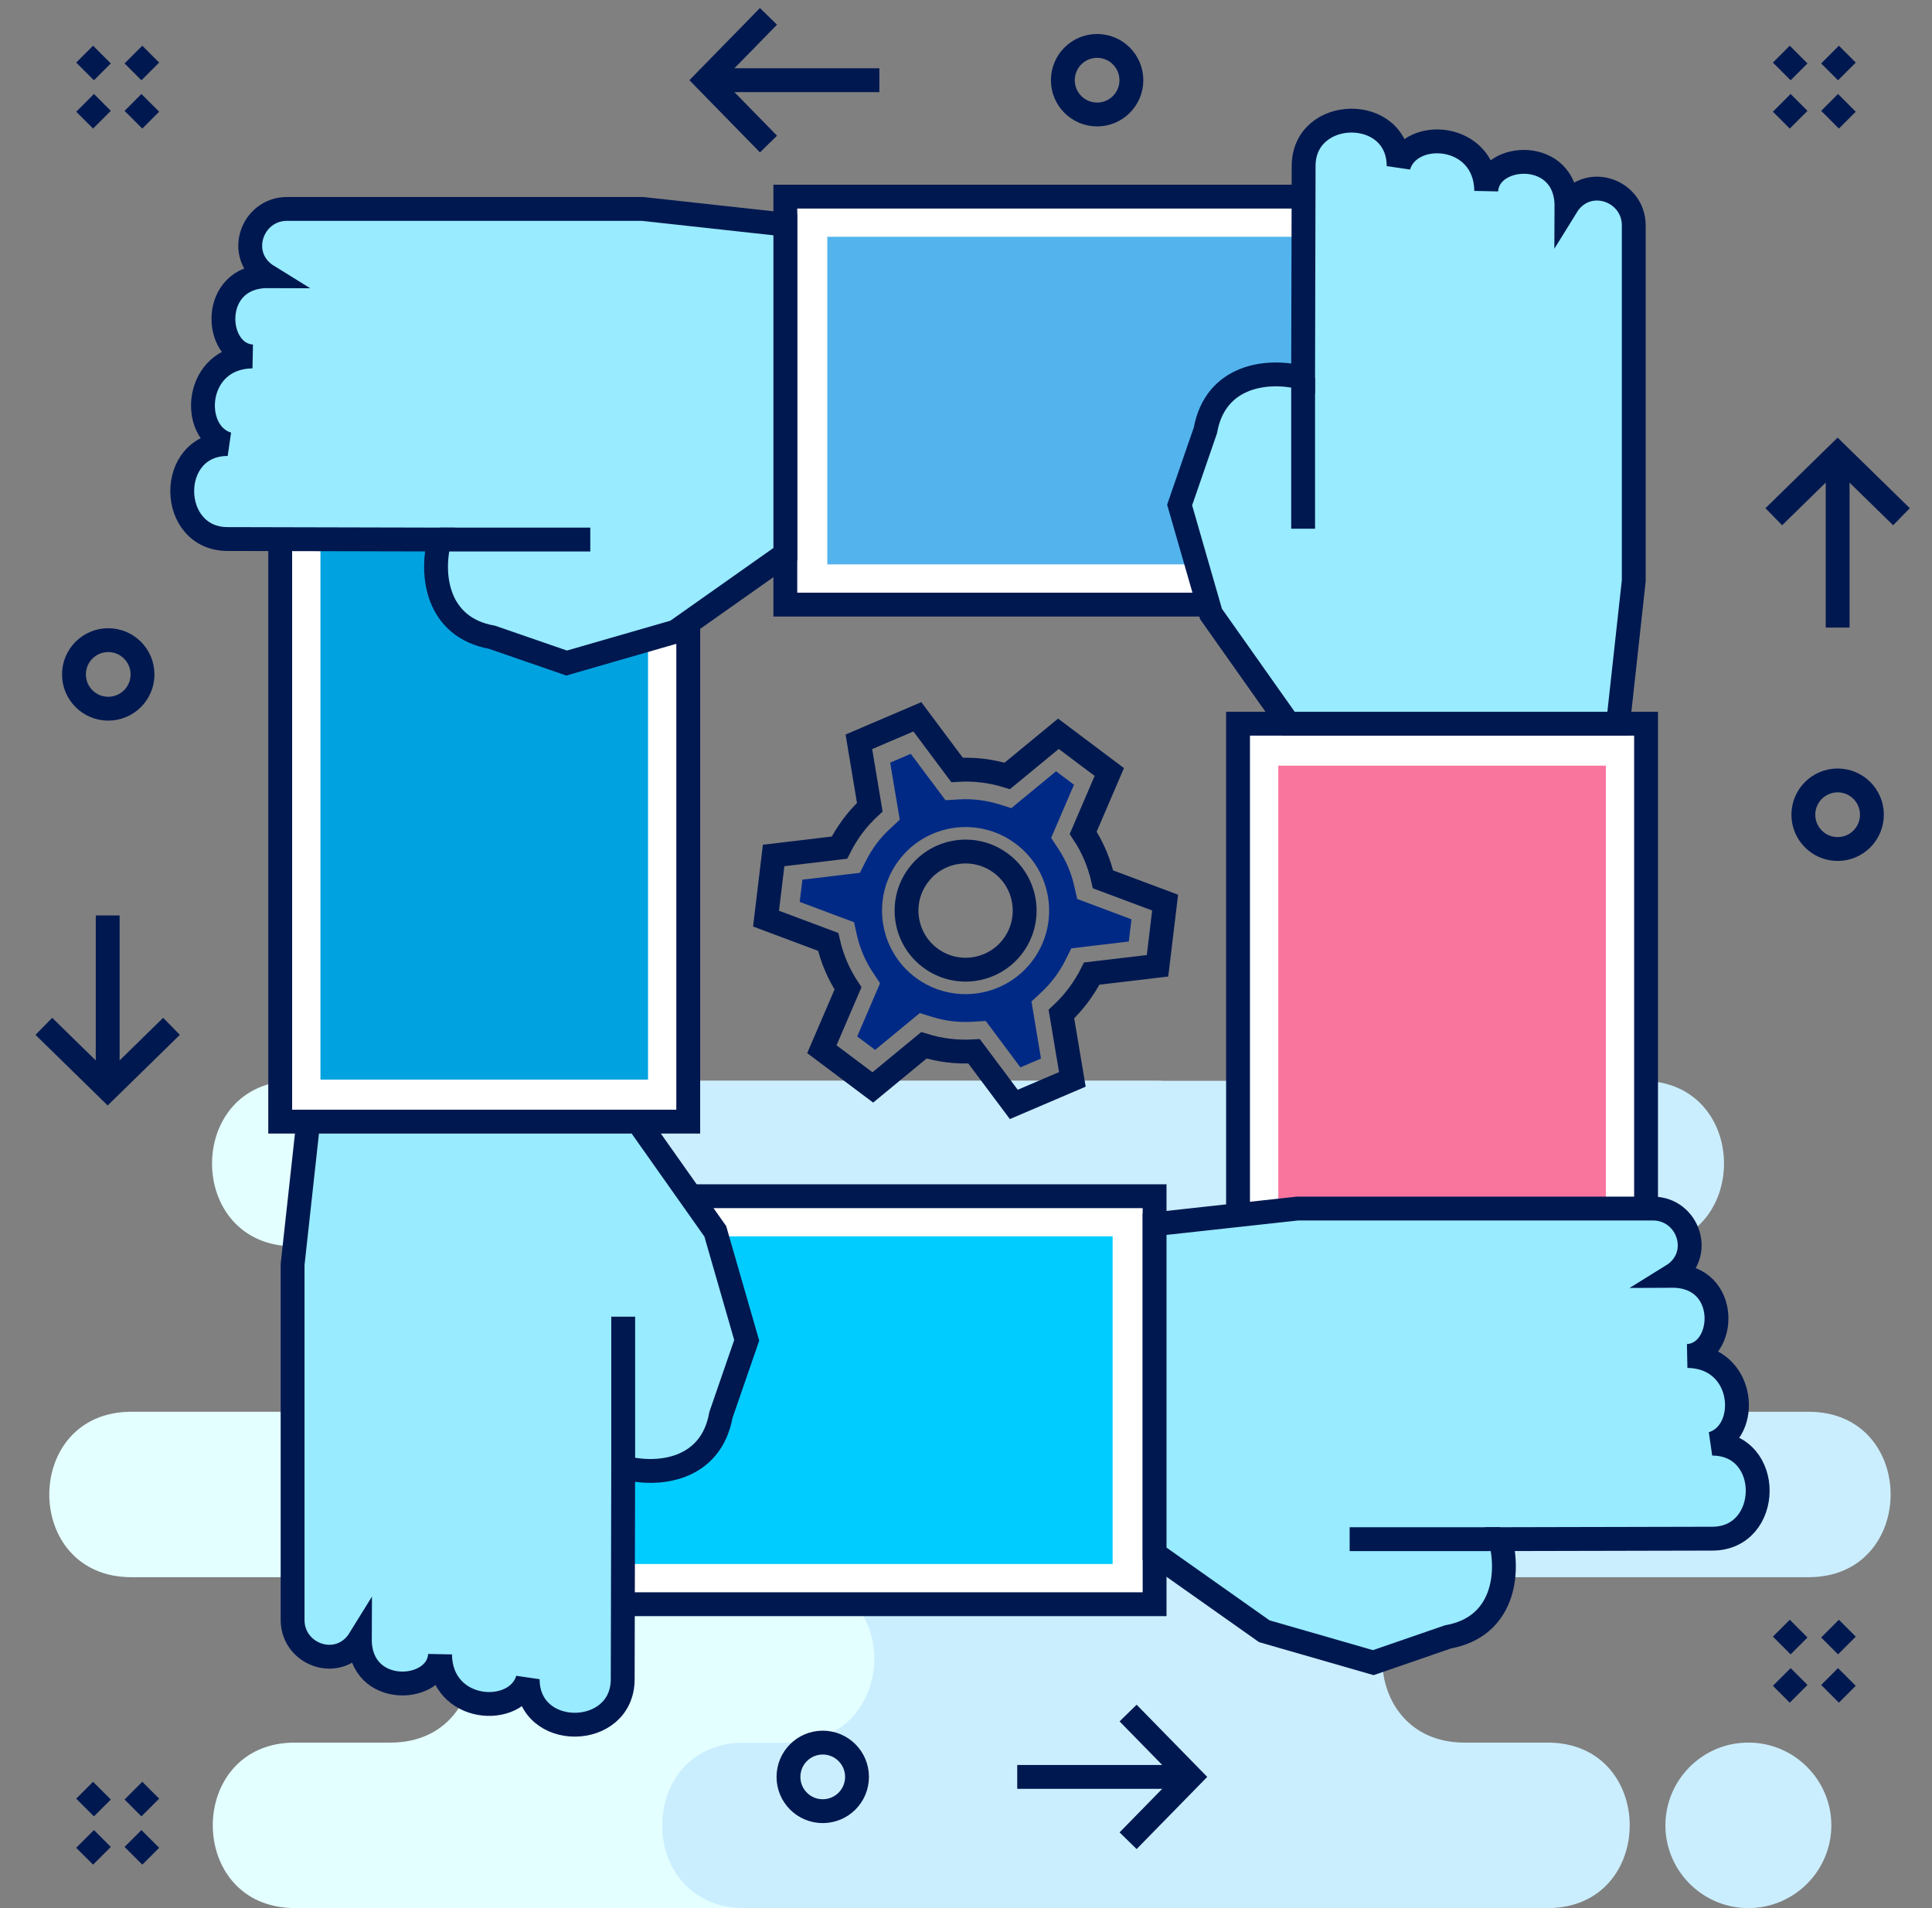 <svg width="81" height="80" viewBox="0 0 81 80" fill="none" xmlns="http://www.w3.org/2000/svg">
<rect x="0" y="0" width="81" height="80" fill="#808080" stroke="none"/>
<g clip-path="url(#clip0_90_8936)">
<path fill-rule="evenodd" clip-rule="evenodd" d="M12.363 73.061H16.375C20.963 73.061 20.963 66.126 16.375 66.126H5.508C0.919 66.126 0.919 59.19 5.508 59.19H16.153C20.741 59.19 20.741 52.254 16.153 52.254H12.332C7.743 52.254 7.743 45.315 12.332 45.315H31.376H38.15H48.477C53.066 45.315 53.066 52.254 48.477 52.254H46.565C41.977 52.254 41.977 59.19 46.565 59.19H51.78C56.368 59.19 56.368 66.126 51.78 66.126H46.346C41.755 66.126 41.755 73.061 46.346 73.061H48.016C52.604 73.061 52.604 79.998 48.016 79.998H38.15H31.376H12.363C7.774 79.998 7.774 73.061 12.363 73.061Z" fill="#E4FFFF"/>
<path fill-rule="evenodd" clip-rule="evenodd" d="M33.119 45.315H68.84C73.428 45.315 73.425 52.254 68.84 52.254H65.276C60.427 52.254 59.999 59.19 65.806 59.19H75.825C80.413 59.19 80.411 66.126 75.825 66.126H61.395C56.807 66.126 56.807 73.061 61.395 73.061H64.885C69.474 73.061 69.474 80 64.885 80H33.119L31.204 79.998C26.616 79.998 26.616 73.061 31.204 73.061H33.119C37.736 73.061 37.929 66.126 33.119 66.126H24.949C20.361 66.126 20.361 59.19 24.949 59.19H30.868C35.949 59.346 36.552 52.254 30.868 52.254H27.252C22.664 52.254 22.664 45.315 27.252 45.315H33.119ZM73.311 73.061H73.29C71.383 73.061 69.823 74.624 69.823 76.531C69.823 78.438 71.383 79.998 73.29 79.998H73.311C75.22 79.998 76.78 78.438 76.78 76.531C76.78 74.624 75.22 73.061 73.311 73.061Z" fill="#CBEEFF"/>
<path d="M6.319 75.057L5.576 75.801M3.549 75.057L4.292 75.801M5.576 77.081L6.319 77.825M4.292 77.081L3.549 77.825" stroke="#001850"/>
<path fill-rule="evenodd" clip-rule="evenodd" d="M48.407 67.259V50.153H14.826V67.259H48.407Z" fill="white"/>
<path fill-rule="evenodd" clip-rule="evenodd" d="M46.647 65.572V51.836H16.579V65.572H46.647Z" fill="#00CCFF"/>
<path fill-rule="evenodd" clip-rule="evenodd" d="M48.407 67.259V50.153H14.826V67.259H48.407Z" stroke="#001850"/>
<path fill-rule="evenodd" clip-rule="evenodd" d="M11.748 13.437H28.855V47.026H11.748V13.437Z" fill="white"/>
<path fill-rule="evenodd" clip-rule="evenodd" d="M13.435 15.197H27.169V45.265H13.435V15.197Z" fill="#00A3E0"/>
<path fill-rule="evenodd" clip-rule="evenodd" d="M11.748 13.437H28.855V47.026H11.748V13.437Z" stroke="#001850"/>
<path fill-rule="evenodd" clip-rule="evenodd" d="M29.989 51.625L26.741 47.026H12.924L12.267 53.018V67.915C12.267 69.412 14.239 70.088 15.086 68.716C15.073 71.186 18.363 70.995 18.449 69.37C18.48 71.82 21.644 72.007 22.124 70.403C22.124 72.978 26.107 72.915 26.107 70.403L26.128 61.521C27.589 61.913 29.806 61.654 30.226 59.322L31.306 56.195L29.989 51.625Z" fill="#99EBFF"/>
<path fill-rule="evenodd" clip-rule="evenodd" d="M29.989 51.625L26.741 47.026H12.924L12.267 53.018V67.915C12.267 69.412 14.239 70.088 15.086 68.716C15.073 71.186 18.363 70.995 18.449 69.37C18.48 71.82 21.644 72.007 22.124 70.403C22.124 72.978 26.107 72.915 26.107 70.403L26.128 61.521C27.589 61.913 29.806 61.654 30.226 59.322L31.306 56.195L29.989 51.625Z" stroke="#001850"/>
<path d="M26.128 61.521V55.204" stroke="#001850"/>
<path fill-rule="evenodd" clip-rule="evenodd" d="M32.925 25.349V8.244H66.506V25.349H32.925Z" fill="white"/>
<path fill-rule="evenodd" clip-rule="evenodd" d="M34.685 23.663V9.927H64.753V23.663H34.685Z" fill="#53B4ED"/>
<path fill-rule="evenodd" clip-rule="evenodd" d="M32.925 25.349V8.244H66.506V25.349H32.925Z" stroke="#001850"/>
<path fill-rule="evenodd" clip-rule="evenodd" d="M28.325 26.481L32.926 23.234V9.417L26.932 8.759H12.037C10.537 8.759 9.864 10.734 11.234 11.579C8.766 11.569 8.954 14.858 10.579 14.944C8.132 14.975 7.942 18.139 9.546 18.617C6.972 18.617 7.037 22.6 9.546 22.6L18.431 22.621C18.04 24.082 18.298 26.299 20.63 26.719L23.757 27.799L28.325 26.481Z" fill="#99EBFF"/>
<path fill-rule="evenodd" clip-rule="evenodd" d="M28.325 26.481L32.926 23.234V9.417L26.932 8.759H12.037C10.537 8.759 9.864 10.734 11.234 11.579C8.766 11.569 8.954 14.858 10.579 14.944C8.132 14.975 7.942 18.139 9.546 18.617C6.972 18.617 7.037 22.6 9.546 22.6L18.431 22.621C18.04 24.082 18.298 26.299 20.63 26.719L23.757 27.799L28.325 26.481Z" stroke="#001850"/>
<path d="M18.431 22.621H24.748" stroke="#001850"/>
<path fill-rule="evenodd" clip-rule="evenodd" d="M51.905 30.342H69.012V63.931H51.905V30.342Z" fill="white"/>
<path fill-rule="evenodd" clip-rule="evenodd" d="M53.593 32.102H67.326V62.171H53.593V32.102Z" fill="#FA759E"/>
<path fill-rule="evenodd" clip-rule="evenodd" d="M51.905 30.342H69.012V63.931H51.905V30.342Z" stroke="#001850"/>
<path fill-rule="evenodd" clip-rule="evenodd" d="M50.773 25.743L54.021 30.342H67.838L68.496 24.35V9.453C68.496 7.956 66.523 7.28 65.676 8.652C65.689 6.185 62.399 6.373 62.311 7.998C62.279 5.551 59.115 5.36 58.638 6.965C58.638 4.39 54.655 4.453 54.655 6.965L54.634 15.849C53.173 15.455 50.956 15.714 50.536 18.046L49.456 21.173L50.773 25.743Z" fill="#99EBFF"/>
<path fill-rule="evenodd" clip-rule="evenodd" d="M50.773 25.743L54.021 30.342H67.838L68.496 24.35V9.453C68.496 7.956 66.523 7.28 65.676 8.652C65.689 6.185 62.399 6.373 62.311 7.998C62.279 5.551 59.115 5.36 58.638 6.965C58.638 4.39 54.655 4.453 54.655 6.965L54.634 15.849C53.173 15.455 50.956 15.714 50.536 18.046L49.456 21.173L50.773 25.743Z" stroke="#001850"/>
<path d="M54.634 15.849V22.167" stroke="#001850"/>
<path fill-rule="evenodd" clip-rule="evenodd" d="M53.006 68.392L48.407 65.144V51.327L54.399 50.67H69.296C70.793 50.67 71.469 52.642 70.097 53.49C72.567 53.477 72.377 56.766 70.752 56.852C73.201 56.883 73.389 60.05 71.785 60.527C74.359 60.527 74.297 64.511 71.785 64.511L62.903 64.531C63.294 65.992 63.036 68.21 60.704 68.629L57.576 69.709L53.006 68.392Z" fill="#99EBFF"/>
<path fill-rule="evenodd" clip-rule="evenodd" d="M53.006 68.392L48.407 65.144V51.327L54.399 50.67H69.296C70.793 50.67 71.469 52.642 70.097 53.49C72.567 53.477 72.377 56.766 70.752 56.852C73.201 56.883 73.389 60.05 71.785 60.527C74.359 60.527 74.297 64.511 71.785 64.511L62.903 64.531C63.294 65.992 63.036 68.21 60.704 68.629L57.576 69.709L53.006 68.392Z" stroke="#001850"/>
<path d="M62.903 64.532H56.585" stroke="#001850"/>
<path fill-rule="evenodd" clip-rule="evenodd" d="M38.999 40.161C40.092 40.98 41.644 40.758 42.465 39.665C43.284 38.569 43.063 37.017 41.97 36.198C40.874 35.377 39.322 35.598 38.503 36.694C37.681 37.787 37.903 39.339 38.999 40.161Z" stroke="#001850"/>
<path fill-rule="evenodd" clip-rule="evenodd" d="M45.027 32.901C44.776 32.713 44.526 32.525 44.275 32.337L42.402 33.882L41.865 33.715C41.328 33.55 40.762 33.483 40.201 33.517L39.64 33.55L38.184 31.605C37.898 31.727 37.608 31.852 37.321 31.975L37.723 34.367L37.311 34.75C37.105 34.941 36.914 35.152 36.747 35.376C36.578 35.601 36.429 35.841 36.304 36.094L36.051 36.594L33.641 36.882C33.604 37.192 33.567 37.502 33.528 37.813L35.806 38.666L35.928 39.214C36.053 39.764 36.275 40.286 36.586 40.755L36.896 41.225L35.939 43.455L36.69 44.018L38.563 42.474L39.103 42.641C39.64 42.808 40.203 42.873 40.764 42.839L41.328 42.805L42.781 44.751C43.068 44.629 43.357 44.506 43.644 44.381L43.245 41.989L43.657 41.605C43.863 41.415 44.051 41.204 44.221 40.979C44.388 40.755 44.536 40.515 44.664 40.265L44.914 39.761L47.325 39.474C47.361 39.164 47.398 38.853 47.437 38.543L45.162 37.69L45.037 37.142C44.912 36.594 44.69 36.07 44.38 35.601L44.069 35.131L45.027 32.901ZM42.585 35.376C44.132 36.535 44.445 38.731 43.287 40.28C42.126 41.827 39.93 42.14 38.38 40.982C36.833 39.821 36.52 37.625 37.681 36.075C38.839 34.529 41.036 34.216 42.585 35.376Z" fill="#002985"/>
<path fill-rule="evenodd" clip-rule="evenodd" d="M38.735 43.826C39.424 44.039 40.136 44.12 40.84 44.079L42.504 46.304C43.321 45.954 44.14 45.605 44.959 45.255L44.5 42.516C44.755 42.279 44.995 42.013 45.212 41.723C45.428 41.434 45.616 41.131 45.773 40.818L48.53 40.492C48.637 39.608 48.741 38.723 48.848 37.842L46.245 36.869C46.088 36.18 45.812 35.517 45.413 34.918L46.508 32.367C45.796 31.832 45.084 31.3 44.374 30.765L42.23 32.531C41.544 32.319 40.83 32.236 40.125 32.28L38.461 30.053C37.645 30.402 36.825 30.752 36.009 31.101L36.466 33.843C36.21 34.08 35.97 34.344 35.753 34.633C35.537 34.923 35.352 35.225 35.195 35.538L32.435 35.867C32.331 36.749 32.224 37.633 32.117 38.515L34.721 39.49C34.877 40.176 35.156 40.839 35.553 41.439L34.457 43.99C35.169 44.525 35.881 45.059 36.593 45.592L38.735 43.826Z" stroke="#001850"/>
<path d="M6.319 2.27L5.576 3.013M3.549 2.27L4.292 3.013M5.576 4.294L6.319 5.037M4.292 4.294L3.549 5.037" stroke="#001850"/>
<path d="M77.45 2.27L76.707 3.013M74.683 2.27L75.426 3.013M76.707 4.294L77.45 5.037M75.426 4.294L74.683 5.037" stroke="#001850"/>
<path d="M77.45 68.264L76.707 69.008M74.683 68.264L75.426 69.008M76.707 70.291L77.45 71.034M75.426 70.291L74.683 71.034" stroke="#001850"/>
<path d="M77.044 35.596C77.838 35.596 78.481 34.952 78.481 34.158C78.481 33.365 77.838 32.721 77.044 32.721C76.25 32.721 75.606 33.365 75.606 34.158C75.606 34.952 76.25 35.596 77.044 35.596Z" stroke="#001850"/>
<path d="M4.538 29.713C5.332 29.713 5.975 29.07 5.975 28.276C5.975 27.482 5.332 26.839 4.538 26.839C3.744 26.839 3.101 27.482 3.101 28.276C3.101 29.07 3.744 29.713 4.538 29.713Z" stroke="#001850"/>
<path d="M45.997 4.8C46.791 4.8 47.434 4.156 47.434 3.363C47.434 2.569 46.791 1.925 45.997 1.925C45.203 1.925 44.56 2.569 44.56 3.363C44.56 4.156 45.203 4.8 45.997 4.8Z" stroke="#001850"/>
<path d="M34.494 75.936C35.288 75.936 35.931 75.293 35.931 74.499C35.931 73.705 35.288 73.061 34.494 73.061C33.7 73.061 33.057 73.705 33.057 74.499C33.057 75.293 33.7 75.936 34.494 75.936Z" stroke="#001850"/>
<path d="M77.044 19.047V26.312" stroke="#001850"/>
<path d="M74.367 21.664L77.043 19.047L79.72 21.664" stroke="#001850"/>
<path d="M4.515 45.649V38.381" stroke="#001850"/>
<path d="M1.838 43.03L4.514 45.649L7.191 43.03" stroke="#001850"/>
<path d="M49.915 74.499H42.648" stroke="#001850"/>
<path d="M47.296 77.175L49.915 74.499L47.296 71.822" stroke="#001850"/>
<path d="M29.602 3.362H36.867" stroke="#001850"/>
<path d="M32.219 6.039L29.602 3.362L32.219 0.686" stroke="#001850"/>
</g>
<defs>
<clipPath id="clip0_90_8936">
<rect width="80" height="80" fill="white" transform="translate(0.667)"/>
</clipPath>
</defs>
</svg>
